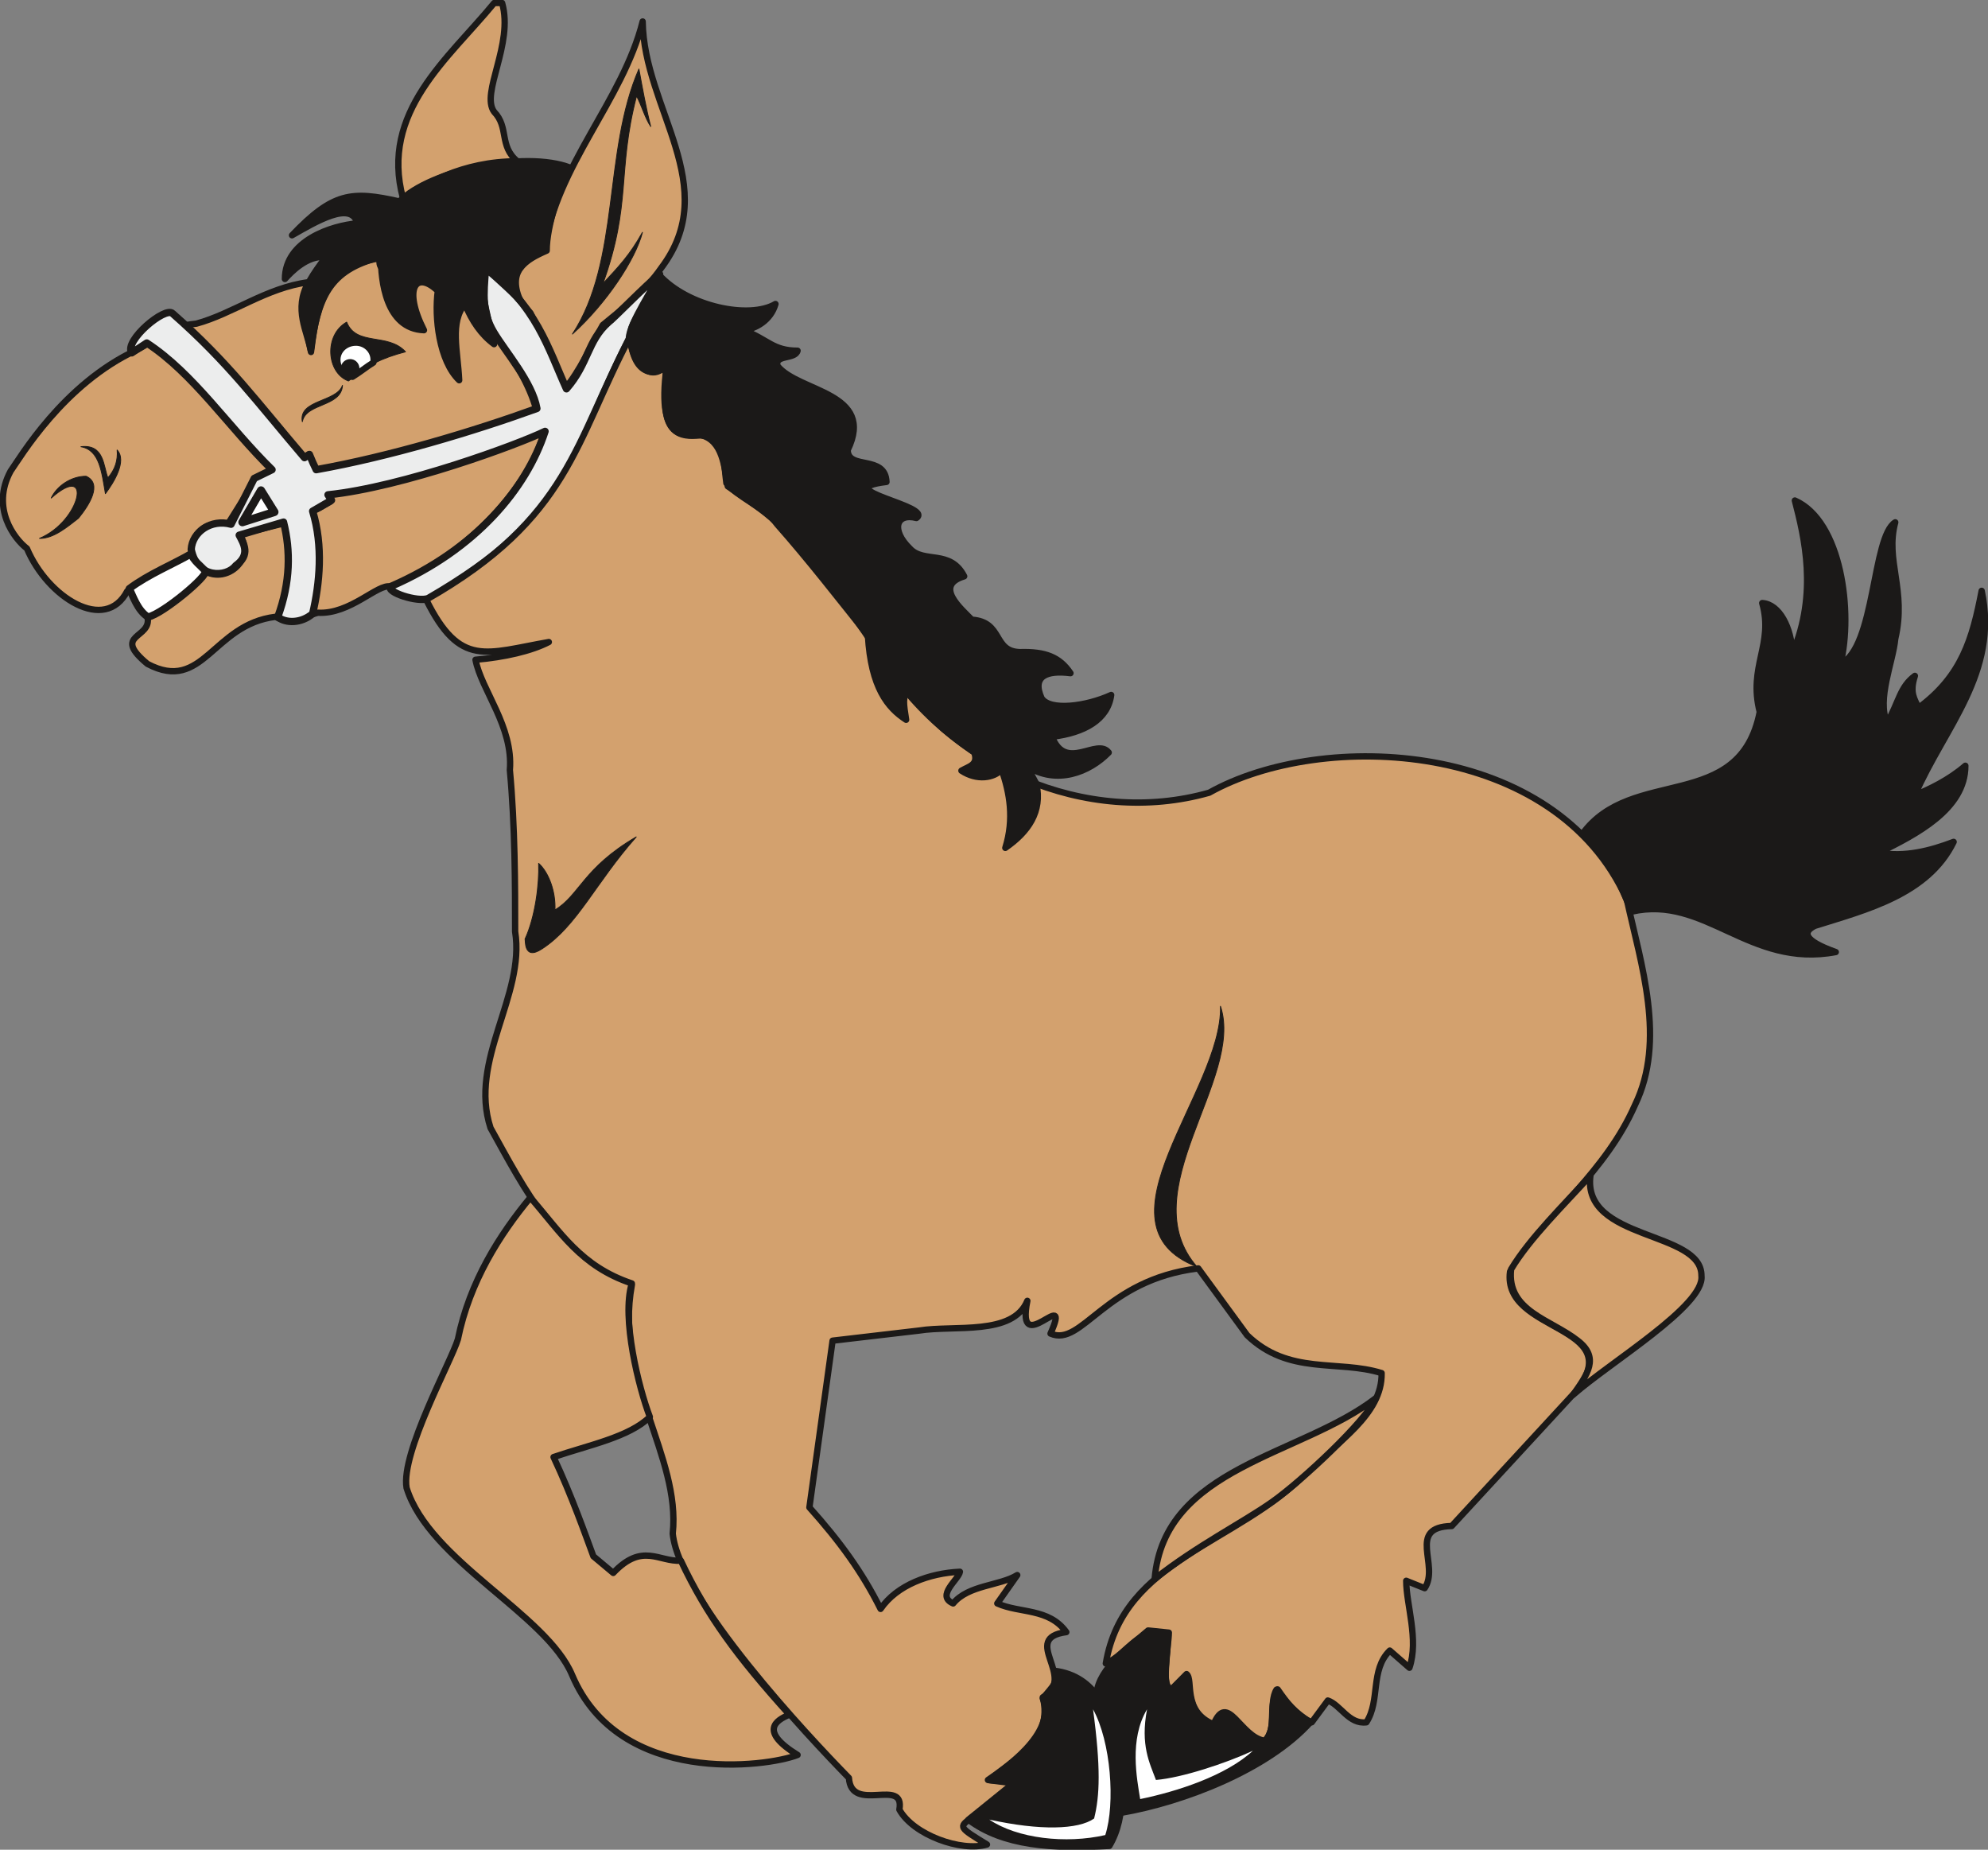 <svg xmlns="http://www.w3.org/2000/svg" xml:space="preserve" width="699.855" height="651.061" fill-rule="evenodd" stroke-linejoin="round" stroke-width="28.222" preserveAspectRatio="xMidYMid" version="1.2" viewBox="0 0 18517 17226"><rect x="0" y="0" width="18517" height="17226" fill="#808080" stroke="none"/><defs class="ClipPathGroup"><clipPath id="a" clipPathUnits="userSpaceOnUse"><path d="M0 0h18517v17226H0z"/></clipPath></defs><g class="SlideGroup"><g class="Slide" clip-path="url(#a)"><g class="Page"><g class="com.sun.star.drawing.ClosedBezierShape"><path fill="none" d="M3680-2h2729v3646H3680z" class="BoundingBox"/><path fill="#D3A16E" d="M6158 2497c-139 204-368 387-544 530-109 193-219 437-348 586-64-160-206-454-325-698-176-196-264-377 129-590 110-783 730-1385 916-2125 10 814 749 1535 172 2297Zm0 0ZM4677 28c109 386-204 840-74 1014 140 145 43 317 216 460-522 0-870 221-1065 345-218-805 424-1301 849-1819h74Z"/><path fill="none" stroke="#1B1918" stroke-linecap="round" stroke-width="59" d="M6158 2497c-139 204-368 387-544 530-109 193-219 437-348 586-64-160-206-454-325-698-176-196-264-377 129-590 110-783 730-1385 916-2125 10 814 749 1535 172 2297ZM4677 28c109 386-204 840-74 1014 140 145 43 317 216 460-522 0-870 221-1065 345-218-805 424-1301 849-1819h74Z"/></g><g class="com.sun.star.drawing.ClosedBezierShape"><path fill="none" d="M-3 2375h5105v3907H-3z" class="BoundingBox"/><path fill="#D3A16E" d="M5071 4011c-142 559-803 1216-1433 1451-119-30-376 262-678 244-157 43-251 114-394 38-587 71-671 714-1192 439-340-281 43-233 0-436 173-41 422-303 541-425 198 110 467-112 318-346l379-94 361-150 106-61-30-63-99-234c-31-41-53-89-76-142-21 12-33 23-44 30l-437 186-280 447c-175-43-317 28-327 274-186 102-412 192-600 334-206 399-742 61-935-395-116-89-339-376-152-721 89-125 490-811 1173-1127 209-106 249-215 557-246 338-91 653-335 1045-386-143 254-10 457 23 650 43-325 86-795 640-873-31 223 261 7 414 152 0 0 249-51 589 457 259 323 399 598 452 791l79 206Z"/><path fill="none" stroke="#1B1918" stroke-linecap="round" stroke-width="59" d="M5071 4011c-142 559-803 1216-1433 1451-119-30-376 262-678 244-157 43-251 114-394 38-587 71-671 714-1192 439-340-281 43-233 0-436 173-41 422-303 541-425 198 110 467-112 318-346l379-94 361-150 106-61-30-63-99-234c-31-41-53-89-76-142-21 12-33 23-44 30l-437 186-280 447c-175-43-317 28-327 274-186 102-412 192-600 334-206 399-742 61-935-395-116-89-339-376-152-721 89-125 490-811 1173-1127 209-106 249-215 557-246 338-91 653-335 1045-386-143 254-10 457 23 650 43-325 86-795 640-873-31 223 261 7 414 152 0 0 249-51 589 457 259 323 399 598 452 791l79 206Z"/></g><g class="com.sun.star.drawing.ClosedBezierShape"><path fill="none" d="M1183 2469h4996v3354H1183z" class="BoundingBox"/><path fill="#ECEDED" d="m2912 4760 176-102-33-50c696-72 1772-469 2022-591-173 530-641 1099-1436 1444-53 51 252 152 348 112 1350-782 1317-1321 1873-2419 0-142 249-498 282-600-119 92-444 427-477 447-196 173-186 386-391 620-166-366-285-792-753-1117-21 243-33 406 76 589s359 467 402 711c-588 213-1370 448-2056 570-20-41-43-91-63-142l-46 30c-435-509-707-885-1228-1342-66-71-456 254-381 366l140-92c437 285 762 783 1167 1180l-166 81-216 427c-186-51-361 71-371 234 53 274 328 264 414 152 140-102 76-203 33-284l413-122c66 264 66 558-54 884 76 60 219 60 325-31 66-284 99-630 0-955Z"/><path fill="none" stroke="#1B1918" stroke-linecap="round" stroke-width="68" d="m2912 4760 176-102-33-50c696-72 1772-469 2022-591-173 530-641 1099-1436 1444-53 51 252 152 348 112 1350-782 1317-1321 1873-2419 0-142 249-498 282-600-119 92-444 427-477 447-196 173-186 386-391 620-166-366-285-792-753-1117-21 243-33 406 76 589s359 467 402 711c-588 213-1370 448-2056 570-20-41-43-91-63-142l-46 30c-435-509-707-885-1228-1342-66-71-456 254-381 366l140-92c437 285 762 783 1167 1180l-166 81-216 427c-186-51-361 71-371 234 53 274 328 264 414 152 140-102 76-203 33-284l413-122c66 264 66 558-54 884 76 60 219 60 325-31 66-284 99-630 0-955Z"/></g><g class="com.sun.star.drawing.ClosedBezierShape"><path fill="none" d="M3940 3097h11460v14128H3940z" class="BoundingBox"/><path fill="#D3A16E" d="M9569 12114c-112 561 424-163 216 305 294 129 502-501 1376-607l455 622c389 376 846 226 1253 353 8 389-425 648-684 916-666 683-1720 812-1885 1788 198-82 328-376 577-262 10 150-66 500 30 511l145-138c43 145 10 379 254 458 137-320 277 183 475 152 119-112 33-356 109-477 76 114 219 264 328 304l150-203c119 41 196 224 359 203 132-203 33-487 218-668l183 160c89-261-30-589-30-810l172 69c143-211-172-569 252-579l1163-1261c480-620-696-536-620-1108 371-556 892-932 1164-1552 292-602 56-1310-76-1912-663-1489-2834-1588-3890-996-1136 323-2426-226-3076-1296-361-552-589-798-899-1164-97-119-391-315-509-393-33-183-46-427-252-478-444 71-307-399-327-643-173 186-348-109-326-281-523 985-563 1696-1904 2458 317 638 556 496 1142 394-162 84-414 142-683 165 54 282 353 621 320 1027 49 526 49 1075 49 1504 96 597-435 1199-229 1829 315 566 643 1229 1316 1463-163 894 457 1592 381 2315 63 612 1263 1889 1641 2275 23 336 524-10 470 295 130 236 577 396 816 325-262-160-262-160-153-244l412-325-239-30c229-193 600-376 500-772 326-183-215-549 219-607-163-226-434-173-643-267l186-264c-163 101-455 91-597 264-165-71 53-224 63-295-282 13-586 122-739 346-173-346-381-630-663-945l216-1553 805-94c328-53 874 51 1009-277Z"/><path fill="none" stroke="#1B1918" stroke-linecap="round" stroke-width="59" d="M9569 12114c-112 561 424-163 216 305 294 129 502-501 1376-607l455 622c389 376 846 226 1253 353 8 389-425 648-684 916-666 683-1720 812-1885 1788 198-82 328-376 577-262 10 150-66 500 30 511l145-138c43 145 10 379 254 458 137-320 277 183 475 152 119-112 33-356 109-477 76 114 219 264 328 304l150-203c119 41 196 224 359 203 132-203 33-487 218-668l183 160c89-261-30-589-30-810l172 69c143-211-172-569 252-579l1163-1261c480-620-696-536-620-1108 371-556 892-932 1164-1552 292-602 56-1310-76-1912-663-1489-2834-1588-3890-996-1136 323-2426-226-3076-1296-361-552-589-798-899-1164-97-119-391-315-509-393-33-183-46-427-252-478-444 71-307-399-327-643-173 186-348-109-326-281-523 985-563 1696-1904 2458 317 638 556 496 1142 394-162 84-414 142-683 165 54 282 353 621 320 1027 49 526 49 1075 49 1504 96 597-435 1199-229 1829 315 566 643 1229 1316 1463-163 894 457 1592 381 2315 63 612 1263 1889 1641 2275 23 336 524-10 470 295 130 236 577 396 816 325-262-160-262-160-153-244l412-325-239-30c229-193 600-376 500-772 326-183-215-549 219-607-163-226-434-173-643-267l186-264c-163 101-455 91-597 264-165-71 53-224 63-295-282 13-586 122-739 346-173-346-381-630-663-945l216-1553 805-94c328-53 874 51 1009-277Z"/></g><g class="com.sun.star.drawing.ClosedBezierShape"><path fill="none" d="M2624 1471h15896v7448H2624z" class="BoundingBox"/><path fill="#1B1918" d="M17143 6183c325-150 294-1187 510-1319-96 356 107 630 0 1085-20 216-173 561-76 782 109-190 119-335 259-437-53 163 0 216 33 298 404-298 503-643 589-1090 163 764-348 1270-622 1903 132-53 318-142 470-274 0 406-457 638-805 810 239 43 477-17 696-101-239 490-816 632-1293 782-112 56-112 135 195 244-807 152-1216-534-1902-376-122-285-185-488-460-721 460-638 1468-191 1654-1139-109-425 132-628 23-1014 162 10 271 231 282 465 238-556 109-1085 22-1420 435 191 544 1044 425 1522Zm0 0Zm-9059-267c28 488 185 676 356 787-23-152-36-208 20-287 160 259 409 450 615 592 40 115-49 128-120 169 145 96 305 68 374-10 76 215 119 459 35 729 214-148 346-338 290-595-31-56-56-106-89-165 277 178 582 56 762-128-109-142-399 184-528-147 304-36 520-160 551-389-234 107-569 150-648 31-94-209 51-262 269-234-101-150-233-203-472-196-254-7-153-282-447-302-97-101-358-317-71-404-130-254-376-117-506-259-175-170-132-333 61-284 163-112-843-267-279-336-10-256-361-109-361-297 262-538-455-538-653-782-33-110 165-58 186-143-229 0-272-102-501-191 110-13 252-91 295-244-241 143-815 28-1087-274-120 325-295 447-262 607 33 339 229 339 336 245-107 775 218 620 350 650 196 31 185 305 206 440 89 122 363 231 472 383 292 330 569 688 846 1034Zm0 0ZM5310 1561c-89 160-218 539-218 773-208 91-371 193-241 477-87-102-272-254-326-315-63 191 0 363 77 709-120-89-206-214-272-374-142 173-66 435-53 710-188-180-232-588-199-832-205-195-325-22-129 366-358-13-401-467-401-681-491 120-587 387-653 872-109-485-120-526 139-872-172-20-325 143-380 204 0-358 436-498 675-518-56-216-391-13-609 111 381-399 553-416 1000-315 292-294 1174-476 1590-315Z"/><path fill="none" stroke="#1B1918" stroke-linecap="round" stroke-width="59" d="M17143 6183c325-150 294-1187 510-1319-96 356 107 630 0 1085-20 216-173 561-76 782 109-190 119-335 259-437-53 163 0 216 33 298 404-298 503-643 589-1090 163 764-348 1270-622 1903 132-53 318-142 470-274 0 406-457 638-805 810 239 43 477-17 696-101-239 490-816 632-1293 782-112 56-112 135 195 244-807 152-1216-534-1902-376-122-285-185-488-460-721 460-638 1468-191 1654-1139-109-425 132-628 23-1014 162 10 271 231 282 465 238-556 109-1085 22-1420 435 191 544 1044 425 1522Zm-9059-267c28 488 185 676 356 787-23-152-36-208 20-287 160 259 409 450 615 592 40 115-49 128-120 169 145 96 305 68 374-10 76 215 119 459 35 729 214-148 346-338 290-595-31-56-56-106-89-165 277 178 582 56 762-128-109-142-399 184-528-147 304-36 520-160 551-389-234 107-569 150-648 31-94-209 51-262 269-234-101-150-233-203-472-196-254-7-153-282-447-302-97-101-358-317-71-404-130-254-376-117-506-259-175-170-132-333 61-284 163-112-843-267-279-336-10-256-361-109-361-297 262-538-455-538-653-782-33-110 165-58 186-143-229 0-272-102-501-191 110-13 252-91 295-244-241 143-815 28-1087-274-120 325-295 447-262 607 33 339 229 339 336 245-107 775 218 620 350 650 196 31 185 305 206 440 89 122 363 231 472 383 292 330 569 688 846 1034ZM5310 1561c-89 160-218 539-218 773-208 91-371 193-241 477-87-102-272-254-326-315-63 191 0 363 77 709-120-89-206-214-272-374-142 173-66 435-53 710-188-180-232-588-199-832-205-195-325-22-129 366-358-13-401-467-401-681-491 120-587 387-653 872-109-485-120-526 139-872-172-20-325 143-380 204 0-358 436-498 675-518-56-216-391-13-609 111 381-399 553-416 1000-315 292-294 1174-476 1590-315Z"/></g><g class="com.sun.star.drawing.ClosedBezierShape"><path fill="none" d="M1170 5122h779v659h-779z" class="BoundingBox"/><path fill="#FFF" d="M1379 5746c-99-61-142-203-175-264 175-133 425-235 578-326 10 60 99 121 130 162 33 41-393 397-533 428Z"/><path fill="none" stroke="#1B1918" stroke-linecap="round" stroke-width="68" d="M1379 5746c-99-61-142-203-175-264 175-133 425-235 578-326 10 60 99 121 130 162 33 41-393 397-533 428Z"/></g><g class="com.sun.star.drawing.ClosedBezierShape"><path fill="none" d="M364 639h11041v11163H364z" class="BoundingBox"/><path fill="#1B1918" d="M11368 9371c223 676-831 1727-219 2426-1011-389 239-1636 219-2426Zm0 0ZM3777 3276c-228 61-345 120-531 272-206-76-229-429-17-548 91 228 383 96 548 276Zm0 0Zm-961 651c-38-206 321-181 374-338-12 203-341 162-374 338Zm0 0ZM802 4435c155 71 28 269-71 391-102 79-231 190-363 188 388-163 497-719 109-376 53-112 185-203 325-203Zm0 0Zm203 15c69-79 94-165 86-259 94 101-33 305-109 406-35-200-53-406-228-437 218-25 208 183 251 290Zm0 0ZM5929 894c-183 711-44 996-313 1747 150-162 249-264 368-477-66 254-335 660-652 947 447-683 284-1699 619-2468 33 180 66 363 110 535-54-81-87-203-132-284Zm0 0Zm-912 7146c7 193-31 498-127 706 7-2-18 208 160 89 327-213 498-615 876-1041-495 289-528 543-757 680 8-170-58-350-152-434Z"/><path fill="none" stroke="#1B1918" stroke-linecap="round" stroke-width="8" d="M11368 9371c223 676-831 1727-219 2426-1011-389 239-1636 219-2426ZM3777 3276c-228 61-345 120-531 272-206-76-229-429-17-548 91 228 383 96 548 276Zm-961 651c-38-206 321-181 374-338-12 203-341 162-374 338ZM802 4435c155 71 28 269-71 391-102 79-231 190-363 188 388-163 497-719 109-376 53-112 185-203 325-203Zm203 15c69-79 94-165 86-259 94 101-33 305-109 406-35-200-53-406-228-437 218-25 208 183 251 290ZM5929 894c-183 711-44 996-313 1747 150-162 249-264 368-477-66 254-335 660-652 947 447-683 284-1699 619-2468 33 180 66 363 110 535-54-81-87-203-132-284Zm-912 7146c7 193-31 498-127 706 7-2-18 208 160 89 327-213 498-615 876-1041-495 289-528 543-757 680 8-170-58-350-152-434Z"/></g><g class="com.sun.star.drawing.ClosedBezierShape"><path fill="none" d="M3753 10917h12127v5546H3753z" class="BoundingBox"/><path fill="#D3A16E" d="M5885 11952c-99 320 66 977 168 1243-191 188-569 262-897 374 173 368 300 734 371 924l185 155c272-287 425-101 630-114 239 508 524 895 1011 1434-129 53-282 154 76 375-282 112-1658 298-2100-744-239-570-1329-1060-1542-1743-55-328 419-1184 478-1384 109-537 391-977 675-1320 282 323 468 640 945 800Zm0 0Zm9963-71c33 277-853 806-1196 1109 134-191 251-346 43-506-249-196-663-275-620-664 175-292 500-607 739-873-81 609 1039 510 1034 934Zm0 0Zm-5093 2823c87-1046 1364-1145 2060-1684-86 208-693 775-968 968-274 193-696 404-1092 716Z"/><path fill="none" stroke="#1B1918" stroke-linecap="round" stroke-width="59" d="M5885 11952c-99 320 66 977 168 1243-191 188-569 262-897 374 173 368 300 734 371 924l185 155c272-287 425-101 630-114 239 508 524 895 1011 1434-129 53-282 154 76 375-282 112-1658 298-2100-744-239-570-1329-1060-1542-1743-55-328 419-1184 478-1384 109-537 391-977 675-1320 282 323 468 640 945 800Zm9963-71c33 277-853 806-1196 1109 134-191 251-346 43-506-249-196-663-275-620-664 175-292 500-607 739-873-81 609 1039 510 1034 934Zm-5093 2823c87-1046 1364-1145 2060-1684-86 208-693 775-968 968-274 193-696 404-1092 716Z"/></g><g class="com.sun.star.drawing.ClosedBezierShape"><path fill="none" d="M8990 15154h3247v2077H8990z" class="BoundingBox"/><path fill="#1B1918" d="m10920 15723 132-133c67 53-43 346 252 468 130-312 249 122 477 153 120-120 21-315 120-478 91 132 155 211 305 305-392 437-1176 743-1764 844 43-285-20-834-229-1108 23-245 318-448 481-590l193 20c0 122-86 542 33 519Zm0 0Zm-542 447c87 356 120 745-45 1020-531 30-991 0-1313-244l431-349-249-21c130-91 643-426 511-759 99-124 142-143 109-258 401 51 501 408 556 611Z"/><path fill="none" stroke="#1B1918" stroke-linecap="round" stroke-width="59" d="m10920 15723 132-133c67 53-43 346 252 468 130-312 249 122 477 153 120-120 21-315 120-478 91 132 155 211 305 305-392 437-1176 743-1764 844 43-285-20-834-229-1108 23-245 318-448 481-590l193 20c0 122-86 542 33 519Z"/><path fill="none" stroke="#1B1918" stroke-linecap="round" stroke-width="59" d="M10378 16170c87 356 120 745-45 1020-531 30-991 0-1313-244l431-349-249-21c130-91 643-426 511-759 99-124 142-143 109-258 401 51 501 408 556 611Z"/></g><g class="com.sun.star.drawing.ClosedBezierShape"><path fill="none" d="M3112 3161h399v379h-399z" class="BoundingBox"/><path fill="#FFF" d="M3338 3192c91 13 155 95 140 184-67 41-117 85-195 133-91-13-153-95-139-184 15-87 101-144 194-133Z"/><path fill="none" stroke="#1B1918" stroke-linecap="round" stroke-width="59" d="M3338 3192c91 13 155 95 140 184-67 41-117 85-195 133-91-13-153-95-139-184 15-87 101-144 194-133Z"/></g><g class="com.sun.star.drawing.ClosedBezierShape"><path fill="none" d="M3174 3344h175v175h-175z" class="BoundingBox"/><path fill="#1B1918" d="M3262 3353c42 0 77 35 77 79 0 42-35 77-77 77-44 0-79-35-79-77 0-44 35-79 79-79Z"/><path fill="none" stroke="#1B1918" stroke-linecap="round" stroke-width="18" d="M3262 3353c42 0 77 35 77 79 0 42-35 77-77 77-44 0-79-35-79-77 0-44 35-79 79-79Z"/></g><g class="com.sun.star.drawing.PolyPolygonShape"><path fill="none" d="M2220 4529h375v374h-375z" class="BoundingBox"/><path fill="#FFF" d="m2431 4567 125 201-298 95 173-296Z"/><path fill="none" stroke="#1B1918" stroke-linecap="round" stroke-width="76" d="m2431 4567 125 201-298 95 173-296Z"/></g><g class="com.sun.star.drawing.ClosedBezierShape"><path fill="none" d="M9215 15918h2456v1212H9215z" class="BoundingBox"/><path fill="#FFF" d="M9215 16945c261 177 714 228 1080 144 94-292 53-869-114-1171 73 543 63 806 10 1017-147 104-504 114-976 10Zm0 0Zm2455-641c-251 232-704 379-1050 450-30-188-104-555 64-836-64 335 25 502 83 658 242-20 652-156 903-272Z"/></g></g></g></g></svg>

